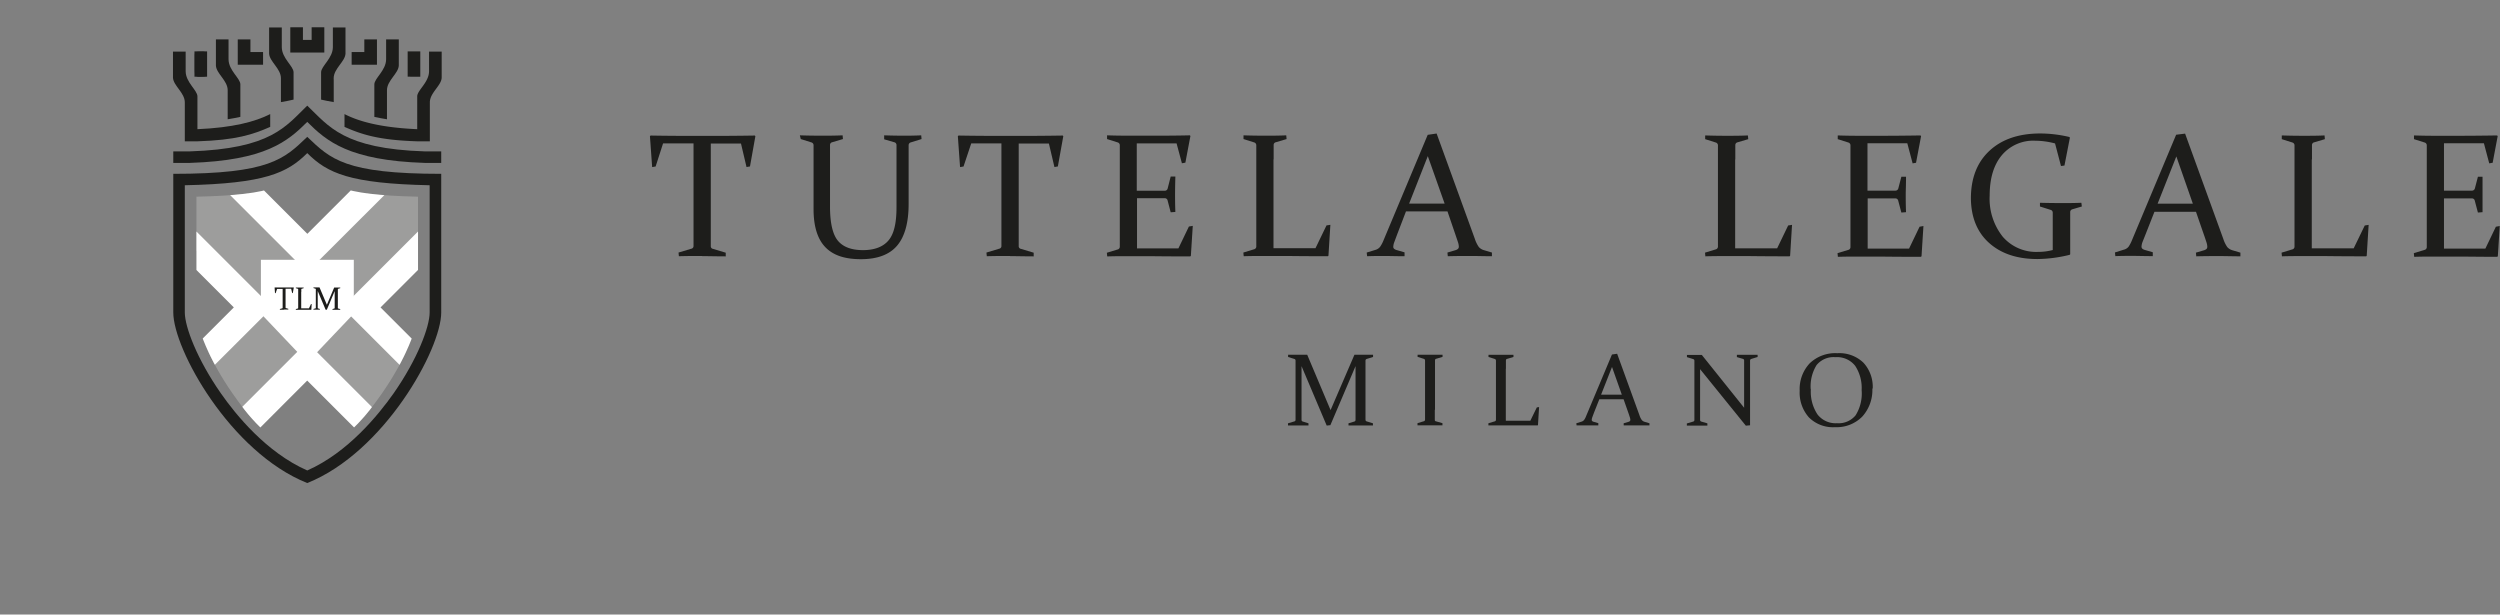 <?xml version="1.0" encoding="UTF-8"?>
<svg data-bbox="0 0 496.69 122.08" viewBox="0 0 496.74 122.1" xmlns="http://www.w3.org/2000/svg" data-type="color">
    <rect x="0" y="0" width="496.74" height="122.1" fill="#808080" stroke="none"/>
    <g>
        <defs>
            <clipPath transform="translate(-155.39 -246.92)" id="9a9005e0-3b9d-4467-b12a-ead88177ee38">
                <path d="M841.89 0v595.28H0V0h841.89z"/>
            </clipPath>
            <clipPath transform="translate(-155.39 -246.92)" id="6736932a-3b5a-4911-8c1f-f997dfb6fb2e">
                <path d="M194.42 286v23c0 2.88 2.46 9.33 7.15 16.06 3 4.25 6.75 9.45 14.86 13 8.12-3.58 11.9-8.78 14.87-13 4.69-6.73 7.15-13.18 7.15-16.06v-23c-15.91-.34-18-2.44-22-6.39-4 4-6.1 6.05-22 6.39"/>
            </clipPath>
        </defs>
        <g>
            <g clip-path="url(#9a9005e0-3b9d-4467-b12a-ead88177ee38)">
                <path d="M139.55 50.86c-1.41 0-3 0-4.66.05l-.07-.73 2.54-.76a.53.53 0 0 0 .44-.53v-20.4h-6.05l-1.48 4.59-.69.12-.44-6.13.12-.14c2.81.05 5.49.07 8.06.07h4.57q3.84 0 8.1-.07l.1.14-1.07 6-.69.12-1.1-4.67h-6v20.4a.52.52 0 0 0 .44.53l2.53.76v.73c-1.77 0-3.33-.05-4.69-.05" fill="#1d1d1b" data-color="1"/>
                <path d="M158.93 26.89c1.47.05 2.89.07 4.24.07s2.79 0 4.25-.07l.07.74-2.12.63a.55.55 0 0 0-.45.54v12.22c0 3.26.52 5.53 1.55 6.79s2.72 1.89 5 1.89 4-.65 5.09-1.95 1.57-3.48 1.57-6.53V28.8a.57.57 0 0 0-.45-.54l-2-.58v-.79c1.45.05 2.69.07 3.73.07s2.2 0 3.63-.07l.07.74-2.16.67a.58.58 0 0 0-.41.58v11.63c0 3.74-.77 6.51-2.29 8.3s-3.92 2.69-7.2 2.69-5.57-.81-7.1-2.43-2.3-4.12-2.3-7.52V28.88a.58.58 0 0 0-.41-.58l-2.13-.67z" fill="#1d1d1b" data-color="1"/>
                <path d="M200.73 50.86c-1.41 0-3 0-4.66.05l-.07-.73 2.53-.76a.53.53 0 0 0 .45-.53v-20.4h-6l-1.53 4.59-.69.12-.44-6.13.12-.14c2.81.05 5.49.07 8.06.07h4.57q3.84 0 8.1-.07l.1.14-1.08 6-.68.12-1.1-4.67h-6v20.4a.54.54 0 0 0 .45.53l2.53.76v.73c-1.77 0-3.34-.05-4.69-.05" fill="#1d1d1b" data-color="1"/>
                <path d="M224.17 26.96h4.16c2.56 0 5.25 0 8.1-.07l.1.14-1 5.29-.69.12-1.06-3.95h-7.91v9.41h5.56a.58.58 0 0 0 .58-.45l.6-2.37h.93q-.06 2.4-.06 3.54c0 .74 0 1.91.06 3.49l-.93.07-.61-2.34a.57.57 0 0 0-.54-.46h-5.54v9.98h8.22l2.09-4.35.77-.13-.38 5.95-.11.12q-4.44 0-8.19-.05h-4.07c-1.38 0-2.8 0-4.25.05l-.07-.73 2.11-.64a.56.56 0 0 0 .46-.53V28.88a.58.58 0 0 0-.41-.58l-2.12-.67v-.74c1.48.05 2.89.07 4.25.07" fill="#1d1d1b" data-color="1"/>
                <path d="M253.04 31.65v17.67h8.34l2.19-4.53.77-.12-.38 6.12-.1.12q-4.44 0-8.2-.05h-4.3c-1.38 0-2.79 0-4.24.05l-.07-.73 2.1-.64a.57.57 0 0 0 .47-.53V28.88a.59.59 0 0 0-.41-.58l-2.13-.67v-.74c1.47.05 2.89.07 4.24.07s2.79 0 4.25-.07l.07.74-2.12.63a.54.54 0 0 0-.45.53v2.86" fill="#1d1d1b" data-color="1"/>
                <path d="M285.45 26.53l7.6 20.94a6 6 0 0 0 .78 1.6 2.1 2.1 0 0 0 1 .63l1.61.48v.73c-1.5 0-2.89-.05-4.17-.05s-2.83 0-4.6.05l-.07-.73 1.63-.48a1.24 1.24 0 0 0 .48-.27.6.6 0 0 0 .15-.45 3.08 3.08 0 0 0-.18-.9c-.12-.37-.29-.86-.5-1.48l-1.57-4.59h-8.25l-1.75 4.57-.57 1.53a2.91 2.91 0 0 0-.2.89.53.53 0 0 0 .16.43 1.31 1.31 0 0 0 .49.25l1.59.46v.77c-1.62 0-2.94-.05-4-.05s-2.17 0-3.44.05l-.08-.73 1.73-.53a1.77 1.77 0 0 0 .95-.64 6.56 6.56 0 0 0 .69-1.33l8.75-20.89zm-5.46 13.92h7.05l-3.34-9.43z" fill="#1d1d1b" data-color="1"/>
                <path d="M344.77 31.67v17.67h8.34l2.19-4.54.77-.12-.38 6.13-.1.12q-4.44 0-8.2-.05h-4.3c-1.38 0-2.79 0-4.24.05l-.07-.73 2.1-.64a.58.58 0 0 0 .47-.53V28.9a.59.59 0 0 0-.42-.58l-2.12-.67v-.74c1.47.05 2.89.07 4.24.07s2.79 0 4.25-.07l.07.74-2.13.63a.55.55 0 0 0-.44.53v2.86" fill="#1d1d1b" data-color="1"/>
                <path d="M369.35 26.98h4.16q3.83 0 8.09-.07l.11.14-1 5.29-.68.12-1.06-4h-7.91v9.42h5.55a.59.59 0 0 0 .58-.45l.6-2.31h.93c0 1.6-.06 2.79-.06 3.55s0 1.91.06 3.49l-.93.07-.62-2.35a.57.57 0 0 0-.53-.46h-5.54v9.98h8.22l2.09-4.35.77-.14-.38 6-.12.12q-4.42 0-8.18-.05h-4.07c-1.39 0-2.8 0-4.25.05l-.07-.73 2.11-.64a.56.56 0 0 0 .46-.53V28.9a.58.58 0 0 0-.41-.58l-2.12-.67v-.74c1.47.05 2.89.07 4.25.07" fill="#1d1d1b" data-color="1"/>
                <path d="M410.2 32.89l-.69.1-1.18-4.49a15.69 15.69 0 0 0-3.92-.54 8.15 8.15 0 0 0-6.67 2.9q-2.4 2.89-2.4 8a12.12 12.12 0 0 0 2.61 8.19 8.77 8.77 0 0 0 7 3 11.52 11.52 0 0 0 2.92-.37v-7.42a.56.56 0 0 0-.42-.56l-2.12-.67v-.74q2.21.06 4.23.06c1.38 0 2.71 0 4-.06l.09.74-1.87.55a.58.58 0 0 0-.44.53v8.4l-.1.12a27.64 27.64 0 0 1-6.42.84q-6 0-9.57-3.18t-3.64-8.85q0-6.06 3.7-9.49t10.08-3.43a25.54 25.54 0 0 1 5.79.7l.1.14z" fill="#1d1d1b" data-color="1"/>
                <path d="M434.17 26.55l7.6 20.94a6 6 0 0 0 .78 1.6 2.15 2.15 0 0 0 1 .63l1.61.48v.73c-1.5 0-2.89-.05-4.16-.05s-2.84 0-4.61.05l-.07-.73 1.63-.48a1.29 1.29 0 0 0 .49-.27.65.65 0 0 0 .14-.45 3.08 3.08 0 0 0-.18-.9c-.12-.37-.28-.87-.5-1.48l-1.57-4.54h-8.25l-1.8 4.57-.57 1.43a3 3 0 0 0-.2.89.55.55 0 0 0 .16.44 1.31 1.31 0 0 0 .49.25l1.59.46v.77c-1.62 0-2.95-.05-4-.05s-2.17 0-3.44.05l-.08-.73 1.73-.54a1.77 1.77 0 0 0 1-.63 7.2 7.2 0 0 0 .68-1.33l8.75-20.89zm-5.46 13.92h7l-3.28-9.39z" fill="#1d1d1b" data-color="1"/>
                <path d="M459.34 31.67v17.67h8.33l2.2-4.54.77-.12-.38 6.13-.1.12q-4.44 0-8.2-.05h-4.3c-1.38 0-2.8 0-4.25.05l-.07-.73 2.11-.64a.56.56 0 0 0 .46-.53V28.9a.58.58 0 0 0-.41-.58l-2.12-.67v-.74c1.48.05 2.89.07 4.25.07s2.79 0 4.25-.07l.06.74-2.12.63a.55.55 0 0 0-.44.53v2.86" fill="#1d1d1b" data-color="1"/>
                <path d="M483.91 26.98h4.17q3.82 0 8.09-.07l.11.14-1 5.29-.68.12-1.06-4h-7.93v9.42h5.56a.59.59 0 0 0 .58-.45l.6-2.31h.92v7.04l-.92.07-.62-2.35a.57.57 0 0 0-.53-.46h-5.59v9.98h8.22l2.09-4.35.77-.14-.38 6-.12.12c-3 0-5.68-.05-8.18-.05h-4.08c-1.38 0-2.79 0-4.24.05l-.07-.73 2.1-.64a.57.57 0 0 0 .47-.53V28.9a.58.58 0 0 0-.41-.58l-2.13-.67v-.74c1.47.05 2.89.07 4.24.07" fill="#1d1d1b" data-color="1"/>
                <path d="M269.12 70.49h3.7v.44l-1.26.39a.34.34 0 0 0-.24.34v11.77a.33.33 0 0 0 .28.31l1.2.37v.43h-4.86v-.43l1.15-.35a.33.33 0 0 0 .25-.35V72.75l-5 11.73-.73.08-5-11.81v10.66a.34.34 0 0 0 .26.35l1.12.35v.43h-4.07v-.43l1.23-.37a.31.31 0 0 0 .27-.31V71.66a.32.32 0 0 0-.24-.34l-1.24-.39v-.44h3.8l4.64 11z" fill="#1d1d1b" data-color="1"/>
                <path d="M285.09 81.43v1.98c0 .26.12.28.35.34l1.17.33v.43h-4.96v-.43l1.23-.37a.33.33 0 0 0 .27-.31V71.64a.34.34 0 0 0-.24-.34l-1.24-.39v-.43h4.96v.43l-1.24.37a.31.31 0 0 0-.26.31v9.82z" fill="#1d1d1b" data-color="1"/>
                <path d="M299.2 73.28V83.6h4.87l1.29-2.65.45-.07-.22 3.58-.07.07h-9.78v-.43l1.23-.37a.32.32 0 0 0 .27-.31V71.66a.34.34 0 0 0-.24-.34l-1.24-.39v-.43h4.96v.43l-1.24.37a.3.3 0 0 0-.26.3v1.65" fill="#1d1d1b" data-color="1"/>
                <path d="M321.32 70.29l4.44 12.23a3.36 3.36 0 0 0 .46.94 1.2 1.2 0 0 0 .58.36l.94.28v.43h-5.12v-.43l.95-.28a.61.61 0 0 0 .28-.15.37.37 0 0 0 .09-.27 1.79 1.79 0 0 0-.11-.52c-.07-.22-.16-.51-.29-.87l-.94-2.68h-4.82L316.72 82l-.33.89a1.68 1.68 0 0 0-.12.52.35.35 0 0 0 .1.26.73.73 0 0 0 .28.14l.93.27v.45h-4.32l-.05-.43 1-.31a1 1 0 0 0 .56-.37 3.41 3.41 0 0 0 .4-.78l5.12-12.2zm-3.19 8.13h4.12l-1.95-5.51z" fill="#1d1d1b" data-color="1"/>
                <path d="M337.8 73.35v10.08a.33.33 0 0 0 .26.34l1.19.35v.45h-4.08v-.43l1.24-.37a.31.31 0 0 0 .26-.31V71.69a.32.32 0 0 0-.24-.34l-1.24-.39v-.43h2.96l8.4 10.49V71.6a.32.32 0 0 0-.26-.3l-1.18-.35v-.45h4.12v.43l-1.26.39a.34.34 0 0 0-.24.34V84.5l-.84.08z" fill="#1d1d1b" data-color="1"/>
                <path d="M372.03 77.2a7.85 7.85 0 0 1-2 5.57 7.16 7.16 0 0 1-5.42 2.11 6.77 6.77 0 0 1-5.19-1.95 7.38 7.38 0 0 1-1.83-5.27 7.48 7.48 0 0 1 2-5.48 7.34 7.34 0 0 1 5.48-2 6.89 6.89 0 0 1 5.19 1.89 7.08 7.08 0 0 1 1.84 5.15m-12.29.13a8.16 8.16 0 0 0 1.32 5 4.56 4.56 0 0 0 3.87 1.74 4.36 4.36 0 0 0 3.71-1.58 8.2 8.2 0 0 0 1.19-5 8 8 0 0 0-1.29-4.83 4.58 4.58 0 0 0-3.93-1.71 4.36 4.36 0 0 0-3.74 1.58 8 8 0 0 0-1.16 4.78" fill="#1d1d1b" data-color="1"/>
                <path d="M61.05 30.42c4 4 8.42 6.05 24.32 6.39v25.27c0 2.88-2.45 9.33-7.15 16.06-3 4.25-9.06 11.76-17.17 15.34-8.12-3.58-14.21-11.09-17.17-15.34-4.7-6.73-7.16-13.18-7.16-16.06V36.81c15.91-.34 20.37-2.44 24.33-6.39m0-3.23c-4.6 4.41-7.47 7.35-26.62 7.35v27.54c0 7.28 11.3 27.77 26.62 33.9 15.32-6.13 26.62-26.62 26.62-33.9V34.54c-19.15 0-22-2.94-26.62-7.35" fill="#1d1d1b" data-color="1"/>
            </g>
            <g clip-path="url(#6736932a-3b5a-4911-8c1f-f997dfb6fb2e)">
                <path fill="#9d9d9c" d="M118.27 14.59L107.51 3.83 61.05 50.29 14.59 3.83 3.83 14.59l46.46 46.46-46.46 46.46 10.76 10.76 46.46-46.46 46.46 46.46 10.76-10.76-46.46-46.46 46.46-46.46z" data-color="2"/>
                <path d="M107.51 122.08L61.04 75.62l-46.43 46.46L.03 107.49l46.43-46.41L0 14.62 14.61 0l46.46 46.46L107.54 0l14.58 14.59-46.51 46.49 46.46 46.46zm-99.9-14.57l6.93 6.93L61 67.98l46.47 46.46 6.93-6.93-46.42-46.43 46.46-46.46-6.93-6.93-46.47 46.39L14.61 7.66l-7 6.93 46.5 46.49z" fill="#ffffff" data-color="3"/>
            </g>
            <g clip-path="url(#9a9005e0-3b9d-4467-b12a-ead88177ee38)">
                <path d="M41.08 12.81v1.87c0 .4-.15.5-.53.52-1.84.12-1.84.13-1.84-1.7v-2.59c0-.47.16-.61.62-.63 1.75-.08 1.75-.1 1.75 1.63v.9" fill="#1d1d1b" data-color="1"/>
                <path d="M84.4 30.08c-16.2-.52-19.06-5-23.35-9.09-4.29 4.13-7.15 8.57-23.35 9.09h-3.27v2.29h3.27c15.07-.48 19.49-4.3 23.35-8.15 3.87 3.85 8.29 7.67 23.36 8.15h3.26v-2.29z" fill="#1d1d1b" data-color="1"/>
                <path fill="#1d1d1b" d="M41.15 10.21v5.03h-2.51v-5.03h2.51z" data-color="1"/>
                <path fill="#1d1d1b" d="M49.76 10.34V7.83h-2.52v5.03h5.03v-2.52h-2.51z" data-color="1"/>
                <path fill="#1d1d1b" d="M61.92 5.42v2.51h-1.73V5.42h-2.51v5.02h6.76V5.42h-2.52z" data-color="1"/>
                <path d="M39.23 25.7v-6.55c0-1.21-2.34-2.79-2.34-5v-3.9h-2.52v5.17c.06 1.6 2.35 3 2.35 4.92v7.74h2.51c7.63-.24 11-1.34 14.46-2.87v-2.54c-3.05 1.54-7.41 2.69-14.46 3" fill="#1d1d1b" data-color="1"/>
                <path d="M45.41 7.83H42.9V13c.05 1.6 2.34 3 2.34 4.92v5.78c.91-.14 1.73-.31 2.52-.48v-6.45c0-1.21-2.35-2.78-2.35-5" fill="#1d1d1b" data-color="1"/>
                <path d="M55.82 15.73v4.56c.91-.15 1.73-.32 2.51-.5v-5.43c0-1.21-2.34-2.79-2.34-5v-3.9h-2.52v5.17c.06 1.59 2.35 3 2.35 4.92v.22" fill="#1d1d1b" data-color="1"/>
                <path fill="#1d1d1b" d="M83.51 10.21v5.03H81v-5.03h2.51z" data-color="1"/>
                <path fill="#1d1d1b" d="M72.39 10.34V7.83h2.51v5.03h-5.03v-2.52h2.52z" data-color="1"/>
                <path d="M82.9 25.7v-6.55c0-1.21 2.35-2.79 2.35-5v-3.9h2.51v5.17c-.05 1.6-2.35 3-2.35 4.92a1.62 1.62 0 0 1 0 .22v7.52H82.9c-7.63-.24-11-1.34-14.45-2.87v-2.54c3 1.54 7.41 2.69 14.45 3" fill="#1d1d1b" data-color="1"/>
                <path d="M76.72 7.83h2.52V13c-.06 1.6-2.35 3-2.35 4.92v5.78c-.9-.14-1.73-.31-2.51-.48v-6.45c0-1.21 2.34-2.78 2.34-5" fill="#1d1d1b" data-color="1"/>
                <path d="M66.31 15.73v4.56c-.9-.15-1.73-.32-2.51-.5v-5.43c0-1.21 2.34-2.79 2.34-5v-3.9h2.51v5.17c-.05 1.59-2.35 3-2.35 4.92v.22" fill="#1d1d1b" data-color="1"/>
                <path fill="#1d1d1b" d="M72.74 8.2v2.38" data-color="1"/>
                <path d="M61.07 72.02l8.95-9.41a5.51 5.51 0 0 0 .28-1.4v-9.59H51.84v9.59a5.1 5.1 0 0 0 .28 1.4z" fill="#ffffff" data-color="3"/>
                <path d="M56.47 61.54h-.86v-.14l.47-.14a.09.09 0 0 0 .08-.09v-3.76h-1.11l-.28.84h-.13l-.08-1.13h3.82l-.2 1.11h-.13l-.2-.86h-1.11v3.76a.1.1 0 0 0 .09.09l.46.14v.14h-.87" fill="#1d1d1b" data-color="1"/>
                <path d="M59.85 58v3.26h1.54l.4-.84h.14l-.07 1.13h-3.08v-.14l.39-.11a.11.11 0 0 0 .08-.1 2.72 2.72 0 0 1 0-.28v-3.2a1.85 1.85 0 0 1 0-.23.12.12 0 0 0-.08-.11l-.39-.12v-.13h1.56v.13l-.39.12a.1.1 0 0 0-.08.09V58" fill="#1d1d1b" data-color="1"/>
                <path d="M66.4 57.13h1.21v.13l-.4.12a.13.13 0 0 0-.08.11v3.71a.12.12 0 0 0 .09.1l.38.11v.14h-1.54v-.14l.36-.11a.1.1 0 0 0 .08-.11v-3.35l-1.56 3.7h-.24l-1.57-3.72v3.35a.1.1 0 0 0 .08.11l.35.11v.14h-1.28v-.14l.38-.11c.06 0 .09-.05.09-.1v-3.71a.12.12 0 0 0-.08-.11l-.39-.12v-.13h1.21l1.46 3.45z" fill="#1d1d1b" data-color="1"/>
            </g>
        </g>
    </g>
</svg>
